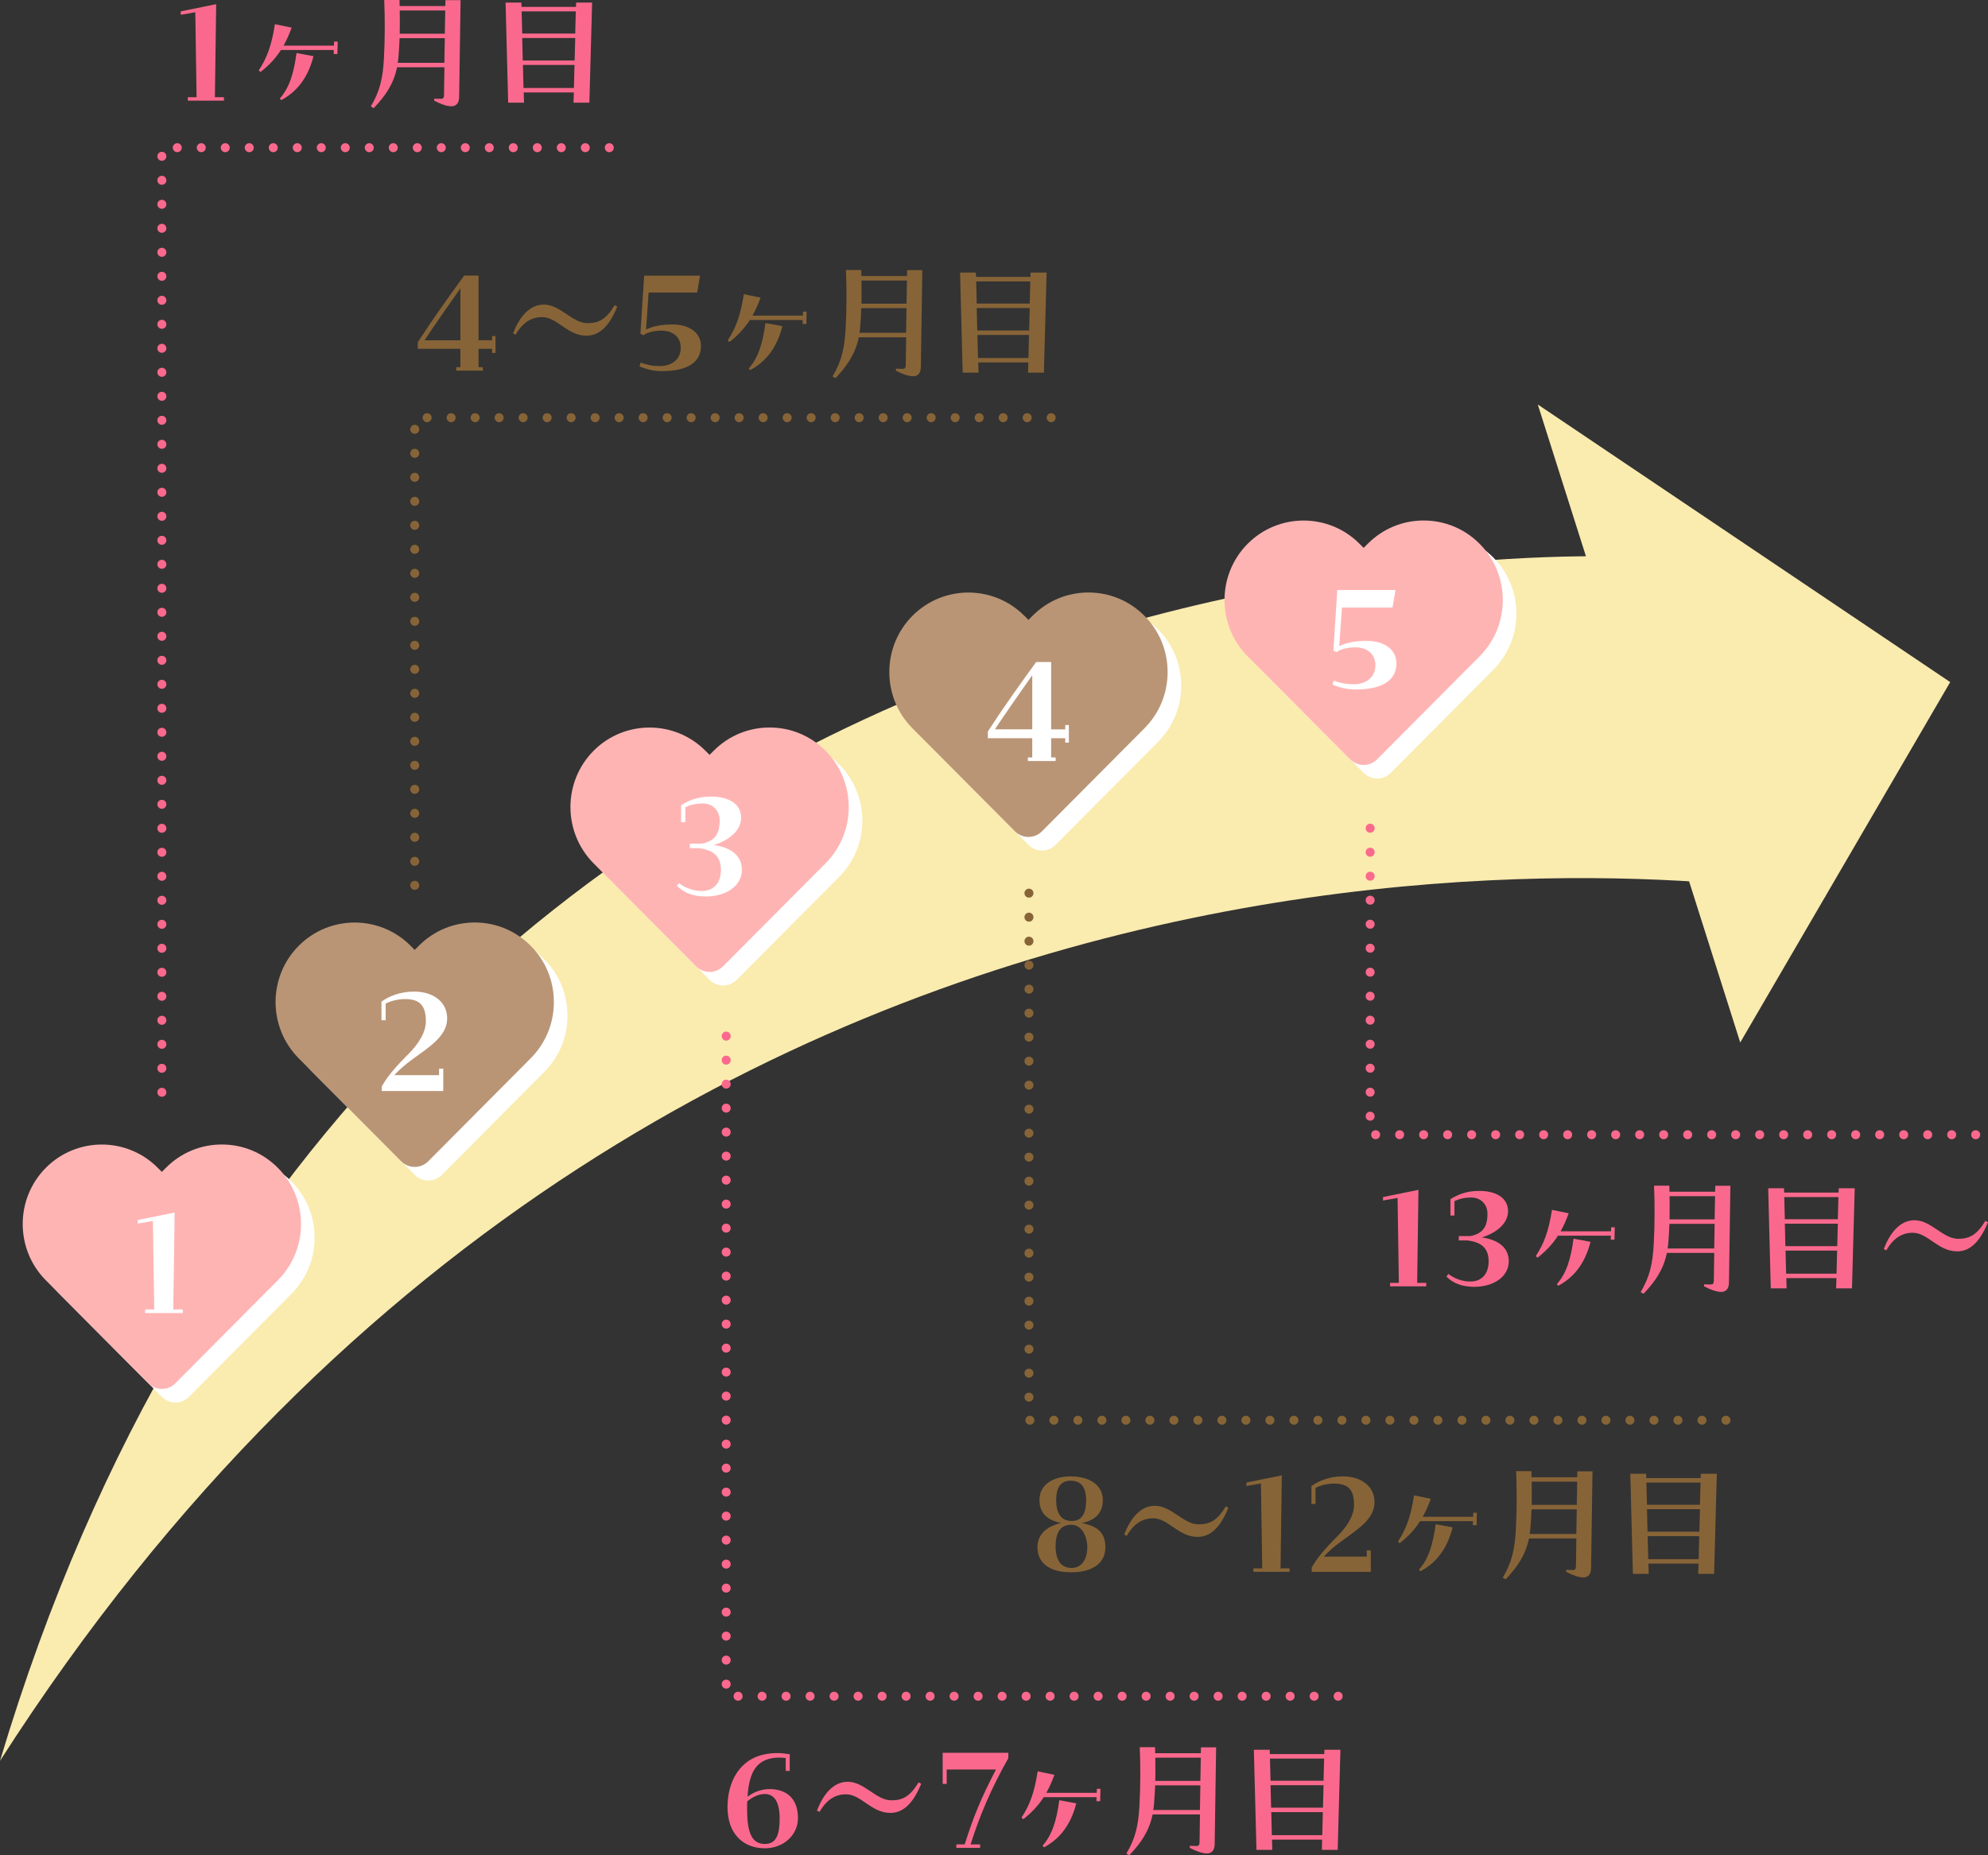 <svg xmlns="http://www.w3.org/2000/svg" id="_&#x30EC;&#x30A4;&#x30E4;&#x30FC;_2" viewBox="0 0 662.6 618.45"><rect x="0" y="0" width="662.6" height="618.45" fill="#333333" stroke="none"/><g id="main"><polygon points="512.54 134.83 580.02 347.5 650 227.37 512.54 134.83" style="fill:#faebaf;"></polygon><path d="M548.51,185.8S128.63,157.17,0,586.95C231.47,225.58,608.55,298.79,608.55,298.79l-60.04-112.99Z" style="fill:#faebaf;"></path><path d="M62.59,32.4h2.93l-.43-28.32-4.85.86v-1.15l11.81-2.4-.43,31.01h3.02v1.15h-12.05v-1.15Z" style="fill:#fa698d;"></path><path d="M86.25,23.47c2.69-4.13,4.27-8.21,5.38-15.41l5.57,1.15c-.82,2.26-1.68,4.22-2.69,6h16.8l.05-1.34h1.2l-.1,4.13h-1.25l.05-1.34h-17.62c-1.92,2.98-4.22,5.33-6.82,7.34l-.58-.53ZM93.26,32.84c3.17-3.6,4.66-8.3,5.57-15.17l5.66,1.06c-1.97,7.68-5.9,12.05-10.75,14.64l-.48-.53Z" style="fill:#fa698d;"></path><path d="M123.59,35.48c3.07-5.14,3.98-9.36,4.37-15.89.38-6.77.34-14.26.1-19.59h5.09c.05,1.06.05,1.78.05,2.02h15.22l.05-1.97h5.04l-.48,32.36c-.05,2.35-1.34,3.02-2.59,3.02-1.44,0-3.55-.72-5.71-1.87v-.67c.77.05,1.63.05,2.4.05.58,0,.86-.43.86-1.15l.14-9.36h-15.79c-1.15,5.57-3.84,9.46-7.78,13.63l-.96-.58ZM132.56,20.93h15.55l.14-8.21h-15.07c-.1,2.11-.19,4.22-.38,6.38-.05.62-.14,1.25-.24,1.82ZM148.26,11.23l.14-7.73h-15.17c.05,2.45.05,5.04,0,7.73h15.03Z" style="fill:#fa698d;"></path><path d="M168.49.86h5.28l.05,1.44h18.15l.05-1.44h5.33l-.91,33.36h-5.28l.1-3.41h-16.71l.1,3.41h-5.28l-.86-33.36ZM191.72,11.19l.19-7.39h-18.05l.19,7.39h17.67ZM191.53,20.16l.19-7.49h-17.67l.19,7.49h17.28ZM191.29,29.33l.19-7.68h-17.19l.19,7.68h16.8Z" style="fill:#fa698d;"></path><path d="M52.45,364.1c0-.83.67-1.5,1.5-1.5h0c.83,0,1.5.67,1.5,1.5h0c0,.83-.67,1.5-1.5,1.5h0c-.83,0-1.5-.67-1.5-1.5ZM52.45,356.1c0-.83.67-1.5,1.5-1.5h0c.83,0,1.5.67,1.5,1.5h0c0,.83-.67,1.5-1.5,1.5h0c-.83,0-1.5-.67-1.5-1.5ZM52.45,348.1c0-.83.67-1.5,1.5-1.5h0c.83,0,1.5.67,1.5,1.5h0c0,.83-.67,1.5-1.5,1.5h0c-.83,0-1.5-.67-1.5-1.5ZM52.45,340.1c0-.83.67-1.5,1.5-1.5h0c.83,0,1.5.67,1.5,1.5h0c0,.83-.67,1.5-1.5,1.5h0c-.83,0-1.5-.67-1.5-1.5ZM52.45,332.1c0-.83.67-1.5,1.5-1.5h0c.83,0,1.5.67,1.5,1.5h0c0,.83-.67,1.5-1.5,1.5h0c-.83,0-1.5-.67-1.5-1.5ZM52.45,324.1c0-.83.67-1.5,1.5-1.5h0c.83,0,1.5.67,1.5,1.5h0c0,.83-.67,1.5-1.5,1.5h0c-.83,0-1.5-.67-1.5-1.5ZM52.45,316.1c0-.83.67-1.5,1.5-1.5h0c.83,0,1.5.67,1.5,1.5h0c0,.83-.67,1.5-1.5,1.5h0c-.83,0-1.5-.67-1.5-1.5ZM52.45,308.1c0-.83.67-1.5,1.5-1.5h0c.83,0,1.5.67,1.5,1.5h0c0,.83-.67,1.5-1.5,1.5h0c-.83,0-1.5-.67-1.5-1.5ZM52.45,300.1c0-.83.67-1.5,1.5-1.5h0c.83,0,1.5.67,1.5,1.5h0c0,.83-.67,1.5-1.5,1.5h0c-.83,0-1.5-.67-1.5-1.5ZM52.45,292.1c0-.83.67-1.5,1.5-1.5h0c.83,0,1.5.67,1.5,1.5h0c0,.83-.67,1.5-1.5,1.5h0c-.83,0-1.5-.67-1.5-1.5ZM52.45,284.1c0-.83.67-1.5,1.5-1.5h0c.83,0,1.5.67,1.5,1.5h0c0,.83-.67,1.5-1.5,1.5h0c-.83,0-1.5-.67-1.5-1.5ZM52.45,276.1c0-.83.67-1.5,1.5-1.5h0c.83,0,1.5.67,1.5,1.5h0c0,.83-.67,1.5-1.5,1.5h0c-.83,0-1.5-.67-1.5-1.5ZM52.45,268.1c0-.83.67-1.5,1.5-1.5h0c.83,0,1.5.67,1.5,1.5h0c0,.83-.67,1.5-1.5,1.5h0c-.83,0-1.5-.67-1.5-1.5ZM52.45,260.1c0-.83.67-1.5,1.5-1.5h0c.83,0,1.5.67,1.5,1.5h0c0,.83-.67,1.5-1.5,1.5h0c-.83,0-1.5-.67-1.5-1.5ZM52.45,252.1c0-.83.67-1.5,1.5-1.5h0c.83,0,1.5.67,1.5,1.5h0c0,.83-.67,1.5-1.5,1.5h0c-.83,0-1.5-.67-1.5-1.5ZM52.45,244.1c0-.83.67-1.5,1.5-1.5h0c.83,0,1.5.67,1.5,1.5h0c0,.83-.67,1.5-1.5,1.5h0c-.83,0-1.5-.67-1.5-1.5ZM52.45,236.1c0-.83.67-1.5,1.5-1.5h0c.83,0,1.5.67,1.5,1.5h0c0,.83-.67,1.5-1.5,1.5h0c-.83,0-1.5-.67-1.5-1.5ZM52.45,228.1c0-.83.67-1.5,1.5-1.5h0c.83,0,1.5.67,1.5,1.5h0c0,.83-.67,1.5-1.5,1.5h0c-.83,0-1.5-.67-1.5-1.5ZM52.45,220.1c0-.83.67-1.5,1.5-1.5h0c.83,0,1.5.67,1.5,1.5h0c0,.83-.67,1.5-1.5,1.5h0c-.83,0-1.5-.67-1.5-1.5ZM52.45,212.1c0-.83.67-1.5,1.5-1.5h0c.83,0,1.5.67,1.5,1.5h0c0,.83-.67,1.5-1.5,1.5h0c-.83,0-1.5-.67-1.5-1.5ZM52.45,204.1c0-.83.67-1.5,1.5-1.5h0c.83,0,1.5.67,1.5,1.5h0c0,.83-.67,1.5-1.5,1.5h0c-.83,0-1.5-.67-1.5-1.5ZM52.45,196.1c0-.83.67-1.5,1.5-1.5h0c.83,0,1.5.67,1.5,1.5h0c0,.83-.67,1.5-1.5,1.5h0c-.83,0-1.5-.67-1.5-1.5ZM52.45,188.1c0-.83.67-1.5,1.5-1.5h0c.83,0,1.5.67,1.5,1.5h0c0,.83-.67,1.5-1.5,1.5h0c-.83,0-1.5-.67-1.5-1.5ZM52.45,180.1c0-.83.67-1.5,1.5-1.5h0c.83,0,1.5.67,1.5,1.5h0c0,.83-.67,1.5-1.5,1.5h0c-.83,0-1.5-.67-1.5-1.5ZM52.45,172.1c0-.83.67-1.5,1.5-1.5h0c.83,0,1.5.67,1.5,1.5h0c0,.83-.67,1.5-1.5,1.5h0c-.83,0-1.5-.67-1.5-1.5ZM52.45,164.1c0-.83.67-1.5,1.5-1.5h0c.83,0,1.5.67,1.5,1.5h0c0,.83-.67,1.5-1.5,1.5h0c-.83,0-1.5-.67-1.5-1.5ZM52.45,156.1c0-.83.67-1.5,1.5-1.5h0c.83,0,1.5.67,1.5,1.5h0c0,.83-.67,1.5-1.5,1.5h0c-.83,0-1.5-.67-1.5-1.5ZM52.45,148.1c0-.83.67-1.5,1.5-1.5h0c.83,0,1.5.67,1.5,1.5h0c0,.83-.67,1.5-1.5,1.5h0c-.83,0-1.5-.67-1.5-1.5ZM52.45,140.1c0-.83.67-1.5,1.5-1.5h0c.83,0,1.5.67,1.5,1.5h0c0,.83-.67,1.5-1.5,1.5h0c-.83,0-1.5-.67-1.5-1.5ZM52.45,132.1c0-.83.67-1.5,1.5-1.5h0c.83,0,1.5.67,1.5,1.5h0c0,.83-.67,1.5-1.5,1.5h0c-.83,0-1.5-.67-1.5-1.5ZM52.45,124.1c0-.83.67-1.5,1.5-1.5h0c.83,0,1.5.67,1.5,1.5h0c0,.83-.67,1.5-1.5,1.5h0c-.83,0-1.5-.67-1.5-1.5ZM52.45,116.1c0-.83.67-1.5,1.5-1.5h0c.83,0,1.5.67,1.5,1.5h0c0,.83-.67,1.5-1.5,1.5h0c-.83,0-1.5-.67-1.5-1.5ZM52.45,108.1c0-.83.67-1.5,1.5-1.5h0c.83,0,1.5.67,1.5,1.5h0c0,.83-.67,1.5-1.5,1.5h0c-.83,0-1.5-.67-1.5-1.5ZM52.45,100.1c0-.83.67-1.5,1.5-1.5h0c.83,0,1.5.67,1.5,1.5h0c0,.83-.67,1.5-1.5,1.5h0c-.83,0-1.5-.67-1.5-1.5ZM52.45,92.1c0-.83.67-1.5,1.5-1.5h0c.83,0,1.5.67,1.5,1.5h0c0,.83-.67,1.5-1.5,1.5h0c-.83,0-1.5-.67-1.5-1.5ZM52.45,84.1c0-.83.67-1.5,1.5-1.5h0c.83,0,1.5.67,1.5,1.5h0c0,.83-.67,1.5-1.5,1.5h0c-.83,0-1.5-.67-1.5-1.5ZM52.45,76.1c0-.83.67-1.5,1.5-1.5h0c.83,0,1.5.67,1.5,1.5h0c0,.83-.67,1.5-1.5,1.5h0c-.83,0-1.5-.67-1.5-1.5ZM52.45,68.1c0-.83.67-1.5,1.5-1.5h0c.83,0,1.5.67,1.5,1.5h0c0,.83-.67,1.5-1.5,1.5h0c-.83,0-1.5-.67-1.5-1.5ZM52.45,60.1c0-.83.67-1.5,1.5-1.5h0c.83,0,1.5.67,1.5,1.5h0c0,.83-.67,1.5-1.5,1.5h0c-.83,0-1.5-.67-1.5-1.5ZM52.45,52.1c0-.83.67-1.5,1.5-1.5h0c.83,0,1.5.67,1.5,1.5h0c0,.83-.67,1.5-1.5,1.5h0c-.83,0-1.5-.67-1.5-1.5ZM201.58,49.23c0-.83.67-1.5,1.5-1.5h0c.83,0,1.5.67,1.5,1.5h0c0,.83-.67,1.5-1.5,1.5h0c-.83,0-1.5-.67-1.5-1.5ZM193.58,49.23c0-.83.67-1.5,1.5-1.5h0c.83,0,1.5.67,1.5,1.5h0c0,.83-.67,1.5-1.5,1.5h0c-.83,0-1.5-.67-1.5-1.5ZM185.58,49.23c0-.83.67-1.5,1.5-1.5h0c.83,0,1.5.67,1.5,1.5h0c0,.83-.67,1.5-1.5,1.5h0c-.83,0-1.5-.67-1.5-1.5ZM177.58,49.23c0-.83.67-1.5,1.5-1.5h0c.83,0,1.5.67,1.5,1.5h0c0,.83-.67,1.5-1.5,1.5h0c-.83,0-1.5-.67-1.5-1.5ZM169.58,49.23c0-.83.67-1.5,1.5-1.5h0c.83,0,1.5.67,1.5,1.5h0c0,.83-.67,1.5-1.5,1.5h0c-.83,0-1.5-.67-1.5-1.5ZM161.58,49.23c0-.83.67-1.5,1.5-1.5h0c.83,0,1.5.67,1.5,1.5h0c0,.83-.67,1.5-1.5,1.5h0c-.83,0-1.5-.67-1.5-1.5ZM153.58,49.23c0-.83.67-1.5,1.5-1.5h0c.83,0,1.5.67,1.5,1.5h0c0,.83-.67,1.5-1.5,1.5h0c-.83,0-1.5-.67-1.5-1.5ZM145.58,49.23c0-.83.67-1.5,1.5-1.5h0c.83,0,1.5.67,1.5,1.5h0c0,.83-.67,1.5-1.5,1.5h0c-.83,0-1.5-.67-1.5-1.5ZM137.58,49.23c0-.83.67-1.5,1.5-1.5h0c.83,0,1.5.67,1.5,1.5h0c0,.83-.67,1.5-1.5,1.5h0c-.83,0-1.5-.67-1.5-1.5ZM129.58,49.23c0-.83.67-1.5,1.5-1.5h0c.83,0,1.5.67,1.5,1.5h0c0,.83-.67,1.5-1.5,1.5h0c-.83,0-1.5-.67-1.5-1.5ZM121.58,49.23c0-.83.67-1.5,1.5-1.5h0c.83,0,1.5.67,1.5,1.5h0c0,.83-.67,1.5-1.5,1.5h0c-.83,0-1.5-.67-1.5-1.5ZM113.58,49.23c0-.83.67-1.5,1.5-1.5h0c.83,0,1.5.67,1.5,1.5h0c0,.83-.67,1.5-1.5,1.5h0c-.83,0-1.5-.67-1.5-1.5ZM105.58,49.23c0-.83.67-1.5,1.5-1.5h0c.83,0,1.5.67,1.5,1.5h0c0,.83-.67,1.5-1.5,1.5h0c-.83,0-1.5-.67-1.5-1.5ZM97.58,49.23c0-.83.67-1.5,1.5-1.5h0c.83,0,1.5.67,1.5,1.5h0c0,.83-.67,1.5-1.5,1.5h0c-.83,0-1.5-.67-1.5-1.5ZM89.58,49.23c0-.83.67-1.5,1.5-1.5h0c.83,0,1.5.67,1.5,1.5h0c0,.83-.67,1.5-1.5,1.5h0c-.83,0-1.5-.67-1.5-1.5ZM81.58,49.23c0-.83.67-1.5,1.5-1.5h0c.83,0,1.5.67,1.5,1.5h0c0,.83-.67,1.5-1.5,1.5h0c-.83,0-1.5-.67-1.5-1.5ZM73.58,49.23c0-.83.67-1.5,1.5-1.5h0c.83,0,1.5.67,1.5,1.5h0c0,.83-.67,1.5-1.5,1.5h0c-.83,0-1.5-.67-1.5-1.5ZM65.58,49.23c0-.83.67-1.5,1.5-1.5h0c.83,0,1.5.67,1.5,1.5h0c0,.83-.67,1.5-1.5,1.5h0c-.83,0-1.5-.67-1.5-1.5ZM57.58,49.23c0-.83.67-1.5,1.5-1.5h0c.83,0,1.5.67,1.5,1.5h0c0,.83-.67,1.5-1.5,1.5h0c-.83,0-1.5-.67-1.5-1.5Z" style="fill:#fa698d;"></path><path d="M139.24,114.1c4.51-7.01,10.03-14.79,15.46-22.23h4.8v21.55h4.51v-1.39h1.15v5.62h-1.15v-1.39h-4.51v6.14h1.44v1.15h-8.88v-1.15h1.39v-6.14h-14.21v-2.16ZM153.45,113.43v-17.33c-4.22,6.05-8.4,11.95-11.95,17.33h11.95Z" style="fill:#876437;"></path><path d="M180.74,105.7c-3.6,0-6.48,1.73-8.88,5.86l-.86-.43c2.02-5.23,5.33-9.6,10.27-9.6,5.52,0,9.46,6.19,14.54,6.19,3.94,0,6.29-1.44,9.07-6l.86.48c-2.69,6.58-6,9.7-10.27,9.7-6.34,0-9.79-6.19-14.74-6.19Z" style="fill:#876437;"></path><path d="M213.16,122.12l.38-1.25c2.11.77,3.94,1.15,6.53,1.15,3.41,0,6.82-1.92,6.82-6.05s-3.26-5.76-6.38-5.76c-2.74,0-5.14.72-6,1.54l-1.06-.48,1.25-19.39h18.63l-.96,5.62h-16.18l-.86,12.34c2.3-1.1,5.04-1.68,8.83-1.68,5.42,0,9.46,2.64,9.46,7.15,0,5.18-4.03,8.4-13.01,8.4-2.88,0-5.38-.67-7.44-1.58Z" style="fill:#876437;"></path><path d="M242.54,113.47c2.69-4.13,4.27-8.21,5.38-15.41l5.57,1.15c-.82,2.26-1.68,4.22-2.69,6h16.8l.05-1.34h1.2l-.1,4.13h-1.25l.05-1.34h-17.62c-1.92,2.98-4.22,5.33-6.82,7.34l-.58-.53ZM249.55,122.84c3.17-3.6,4.66-8.3,5.57-15.17l5.66,1.06c-1.97,7.68-5.9,12.05-10.75,14.64l-.48-.53Z" style="fill:#876437;"></path><path d="M277.48,125.48c3.07-5.14,3.98-9.36,4.37-15.89.38-6.77.34-14.26.1-19.59h5.09c.05,1.06.05,1.78.05,2.02h15.22l.05-1.97h5.04l-.48,32.36c-.05,2.35-1.34,3.02-2.59,3.02-1.44,0-3.55-.72-5.71-1.87v-.67c.77.05,1.63.05,2.4.05.58,0,.86-.43.86-1.15l.14-9.36h-15.79c-1.15,5.57-3.84,9.46-7.78,13.63l-.96-.58ZM286.45,110.93h15.55l.14-8.21h-15.07c-.1,2.11-.19,4.22-.38,6.38-.05.62-.14,1.25-.24,1.82ZM302.15,101.23l.14-7.73h-15.17c.05,2.45.05,5.04,0,7.73h15.03Z" style="fill:#876437;"></path><path d="M319.98,90.86h5.28l.05,1.44h18.15l.05-1.44h5.33l-.91,33.36h-5.28l.1-3.41h-16.71l.1,3.41h-5.28l-.86-33.36ZM343.21,101.19l.19-7.39h-18.05l.19,7.39h17.67ZM343.02,110.16l.19-7.49h-17.67l.19,7.49h17.28ZM342.78,119.33l.19-7.68h-17.19l.19,7.68h16.8Z" style="fill:#876437;"></path><path d="M136.73,295.1c0-.83.67-1.5,1.5-1.5h0c.83,0,1.5.67,1.5,1.5h0c0,.83-.67,1.5-1.5,1.5h0c-.83,0-1.5-.67-1.5-1.5ZM136.73,287.1c0-.83.67-1.5,1.5-1.5h0c.83,0,1.5.67,1.5,1.5h0c0,.83-.67,1.5-1.5,1.5h0c-.83,0-1.5-.67-1.5-1.5ZM136.73,279.1c0-.83.67-1.5,1.5-1.5h0c.83,0,1.5.67,1.5,1.5h0c0,.83-.67,1.5-1.5,1.5h0c-.83,0-1.5-.67-1.5-1.5ZM136.73,271.1c0-.83.67-1.5,1.5-1.5h0c.83,0,1.5.67,1.5,1.5h0c0,.83-.67,1.5-1.5,1.5h0c-.83,0-1.5-.67-1.5-1.5ZM136.73,263.1c0-.83.67-1.5,1.5-1.5h0c.83,0,1.5.67,1.5,1.5h0c0,.83-.67,1.5-1.5,1.5h0c-.83,0-1.5-.67-1.5-1.5ZM136.73,255.1c0-.83.67-1.5,1.5-1.5h0c.83,0,1.5.67,1.5,1.5h0c0,.83-.67,1.5-1.5,1.5h0c-.83,0-1.5-.67-1.5-1.5ZM136.73,247.1c0-.83.67-1.5,1.5-1.5h0c.83,0,1.5.67,1.5,1.5h0c0,.83-.67,1.5-1.5,1.5h0c-.83,0-1.5-.67-1.5-1.5ZM136.73,239.1c0-.83.67-1.5,1.5-1.5h0c.83,0,1.5.67,1.5,1.5h0c0,.83-.67,1.5-1.5,1.5h0c-.83,0-1.5-.67-1.5-1.5ZM136.73,231.1c0-.83.67-1.5,1.5-1.5h0c.83,0,1.5.67,1.5,1.5h0c0,.83-.67,1.5-1.5,1.5h0c-.83,0-1.5-.67-1.5-1.5ZM136.73,223.1c0-.83.67-1.5,1.5-1.5h0c.83,0,1.5.67,1.5,1.5h0c0,.83-.67,1.5-1.5,1.5h0c-.83,0-1.5-.67-1.5-1.5ZM136.73,215.1c0-.83.67-1.5,1.5-1.5h0c.83,0,1.5.67,1.5,1.5h0c0,.83-.67,1.5-1.5,1.5h0c-.83,0-1.5-.67-1.5-1.5ZM136.73,207.1c0-.83.67-1.5,1.5-1.5h0c.83,0,1.5.67,1.5,1.5h0c0,.83-.67,1.5-1.5,1.5h0c-.83,0-1.5-.67-1.5-1.5ZM136.73,199.1c0-.83.67-1.5,1.5-1.5h0c.83,0,1.5.67,1.5,1.5h0c0,.83-.67,1.5-1.5,1.5h0c-.83,0-1.5-.67-1.5-1.5ZM136.73,191.1c0-.83.67-1.5,1.5-1.5h0c.83,0,1.5.67,1.5,1.5h0c0,.83-.67,1.5-1.5,1.5h0c-.83,0-1.5-.67-1.5-1.5ZM136.73,183.1c0-.83.67-1.5,1.5-1.5h0c.83,0,1.5.67,1.5,1.5h0c0,.83-.67,1.5-1.5,1.5h0c-.83,0-1.5-.67-1.5-1.5ZM136.73,175.1c0-.83.67-1.5,1.5-1.5h0c.83,0,1.5.67,1.5,1.5h0c0,.83-.67,1.5-1.5,1.5h0c-.83,0-1.5-.67-1.5-1.5ZM136.73,167.1c0-.83.67-1.5,1.5-1.5h0c.83,0,1.5.67,1.5,1.5h0c0,.83-.67,1.5-1.5,1.5h0c-.83,0-1.5-.67-1.5-1.5ZM136.73,159.1c0-.83.67-1.5,1.5-1.5h0c.83,0,1.5.67,1.5,1.5h0c0,.83-.67,1.5-1.5,1.5h0c-.83,0-1.5-.67-1.5-1.5ZM136.73,151.1c0-.83.67-1.5,1.5-1.5h0c.83,0,1.5.67,1.5,1.5h0c0,.83-.67,1.5-1.5,1.5h0c-.83,0-1.5-.67-1.5-1.5ZM136.73,143.1c0-.83.67-1.5,1.5-1.5h0c.83,0,1.5.67,1.5,1.5h0c0,.83-.67,1.5-1.5,1.5h0c-.83,0-1.5-.67-1.5-1.5ZM348.86,139.23c0-.82.67-1.5,1.5-1.5h0c.83,0,1.5.68,1.5,1.5h0c0,.83-.67,1.5-1.5,1.5h0c-.83,0-1.5-.67-1.5-1.5ZM340.86,139.23c0-.82.67-1.5,1.5-1.5h0c.83,0,1.5.68,1.5,1.5h0c0,.83-.67,1.5-1.5,1.5h0c-.83,0-1.5-.67-1.5-1.5ZM332.86,139.23c0-.82.67-1.5,1.5-1.5h0c.83,0,1.5.68,1.5,1.5h0c0,.83-.67,1.5-1.5,1.5h0c-.83,0-1.5-.67-1.5-1.5ZM324.86,139.23c0-.82.67-1.5,1.5-1.5h0c.83,0,1.5.68,1.5,1.5h0c0,.83-.67,1.5-1.5,1.5h0c-.83,0-1.5-.67-1.5-1.5ZM316.86,139.23c0-.82.67-1.5,1.5-1.5h0c.83,0,1.5.68,1.5,1.5h0c0,.83-.67,1.5-1.5,1.5h0c-.83,0-1.5-.67-1.5-1.5ZM308.86,139.23c0-.82.67-1.5,1.5-1.5h0c.83,0,1.5.68,1.5,1.5h0c0,.83-.67,1.5-1.5,1.5h0c-.83,0-1.5-.67-1.5-1.5ZM300.86,139.23c0-.82.67-1.5,1.5-1.5h0c.83,0,1.5.68,1.5,1.5h0c0,.83-.67,1.5-1.5,1.5h0c-.83,0-1.5-.67-1.5-1.5ZM292.86,139.23c0-.82.67-1.5,1.5-1.5h0c.83,0,1.5.68,1.5,1.5h0c0,.83-.67,1.5-1.5,1.5h0c-.83,0-1.5-.67-1.5-1.5ZM284.86,139.23c0-.82.67-1.5,1.5-1.5h0c.83,0,1.5.68,1.5,1.5h0c0,.83-.67,1.5-1.5,1.5h0c-.83,0-1.5-.67-1.5-1.5ZM276.86,139.23c0-.82.67-1.5,1.5-1.5h0c.83,0,1.5.68,1.5,1.5h0c0,.83-.67,1.5-1.5,1.5h0c-.83,0-1.5-.67-1.5-1.5ZM268.86,139.23c0-.82.67-1.5,1.5-1.5h0c.83,0,1.5.68,1.5,1.5h0c0,.83-.67,1.5-1.5,1.5h0c-.83,0-1.5-.67-1.5-1.5ZM260.86,139.23c0-.82.67-1.5,1.5-1.5h0c.83,0,1.5.68,1.5,1.5h0c0,.83-.67,1.5-1.5,1.5h0c-.83,0-1.5-.67-1.5-1.5ZM252.86,139.23c0-.82.67-1.5,1.5-1.5h0c.83,0,1.5.68,1.5,1.5h0c0,.83-.67,1.5-1.5,1.5h0c-.83,0-1.5-.67-1.5-1.5ZM244.86,139.23c0-.82.67-1.5,1.5-1.5h0c.83,0,1.5.68,1.5,1.5h0c0,.83-.67,1.5-1.5,1.5h0c-.83,0-1.5-.67-1.5-1.5ZM236.86,139.23c0-.82.67-1.5,1.5-1.5h0c.83,0,1.5.68,1.5,1.5h0c0,.83-.67,1.5-1.5,1.5h0c-.83,0-1.5-.67-1.5-1.5ZM228.86,139.23c0-.82.67-1.5,1.5-1.5h0c.83,0,1.5.68,1.5,1.5h0c0,.83-.67,1.5-1.5,1.5h0c-.83,0-1.5-.67-1.5-1.5ZM220.86,139.23c0-.82.67-1.5,1.5-1.5h0c.83,0,1.5.68,1.5,1.5h0c0,.83-.67,1.5-1.5,1.5h0c-.83,0-1.5-.67-1.5-1.5ZM212.86,139.23c0-.82.67-1.5,1.5-1.5h0c.83,0,1.5.68,1.5,1.5h0c0,.83-.67,1.5-1.5,1.5h0c-.83,0-1.5-.67-1.5-1.5ZM204.86,139.23c0-.82.67-1.5,1.5-1.5h0c.83,0,1.5.68,1.5,1.5h0c0,.83-.67,1.5-1.5,1.5h0c-.83,0-1.5-.67-1.5-1.5ZM196.86,139.23c0-.82.67-1.5,1.5-1.5h0c.83,0,1.5.68,1.5,1.5h0c0,.83-.67,1.5-1.5,1.5h0c-.83,0-1.5-.67-1.5-1.5ZM188.86,139.23c0-.82.67-1.5,1.5-1.5h0c.83,0,1.5.68,1.5,1.5h0c0,.83-.67,1.5-1.5,1.5h0c-.83,0-1.5-.67-1.5-1.5ZM180.86,139.23c0-.82.67-1.5,1.5-1.5h0c.83,0,1.5.68,1.5,1.5h0c0,.83-.67,1.5-1.5,1.5h0c-.83,0-1.5-.67-1.5-1.5ZM172.86,139.23c0-.82.67-1.5,1.5-1.5h0c.83,0,1.5.68,1.5,1.5h0c0,.83-.67,1.5-1.5,1.5h0c-.83,0-1.5-.67-1.5-1.5ZM164.86,139.23c0-.82.67-1.5,1.5-1.5h0c.83,0,1.5.68,1.5,1.5h0c0,.83-.67,1.5-1.5,1.5h0c-.83,0-1.5-.67-1.5-1.5ZM156.86,139.23c0-.82.67-1.5,1.5-1.5h0c.83,0,1.5.68,1.5,1.5h0c0,.83-.67,1.5-1.5,1.5h0c-.83,0-1.5-.67-1.5-1.5ZM148.86,139.23c0-.82.67-1.5,1.5-1.5h0c.83,0,1.5.68,1.5,1.5h0c0,.83-.67,1.5-1.5,1.5h0c-.83,0-1.5-.67-1.5-1.5ZM140.86,139.23c0-.82.67-1.5,1.5-1.5h0c.83,0,1.5.68,1.5,1.5h0c0,.83-.67,1.5-1.5,1.5h0c-.83,0-1.5-.67-1.5-1.5Z" style="fill:#876437;"></path><path d="M242.48,602.42c0-8.16,3.74-16.08,12.77-17.71,1.34-.24,2.5-.34,3.7-.34,1.39,0,2.79.14,4.27.38v5.57h-1.34v-4.32c-2.11-.24-4.03-.19-6,.43-4.51,1.44-6.29,5.57-6.72,12.48,1.97-1.49,4.51-2.54,7.3-2.54,5.23,0,9.5,2.69,9.5,9.7,0,5.57-4.8,10.03-10.99,10.03-7.49,0-12.48-5.04-12.48-13.68ZM254.96,614.66c3.98,0,4.9-3.5,4.9-8.5,0-6.19-2.26-8.16-4.99-8.16-1.82,0-3.94.91-5.81,2.45-.05.82-.05,1.68-.05,2.59,0,7.82,1.54,11.62,5.95,11.62Z" style="fill:#fa698d;"></path><path d="M282.04,598.1c-3.6,0-6.48,1.73-8.88,5.86l-.87-.43c2.02-5.23,5.33-9.6,10.27-9.6,5.52,0,9.46,6.19,14.54,6.19,3.94,0,6.29-1.44,9.07-6l.86.48c-2.69,6.58-6,9.7-10.27,9.7-6.34,0-9.79-6.19-14.74-6.19Z" style="fill:#fa698d;"></path><path d="M318.75,614.8h2.78c2.98-9.36,5.33-15.12,10.42-24.96h-16.42v4.8h-1.34v-10.37h21.89v1.78c-5.76,10.18-9.6,19.3-12.58,28.75h3.17v1.15h-7.92v-1.15Z" style="fill:#fa698d;"></path><path d="M340.48,605.87c2.69-4.13,4.27-8.21,5.38-15.41l5.57,1.15c-.82,2.26-1.68,4.22-2.69,6h16.8l.05-1.34h1.2l-.1,4.13h-1.25l.05-1.34h-17.62c-1.92,2.98-4.22,5.33-6.82,7.34l-.58-.53ZM347.49,615.24c3.17-3.6,4.66-8.3,5.57-15.17l5.66,1.06c-1.97,7.68-5.9,12.05-10.75,14.64l-.48-.53Z" style="fill:#fa698d;"></path><path d="M375.41,617.88c3.07-5.14,3.98-9.36,4.37-15.89.38-6.77.34-14.26.1-19.59h5.09c.05,1.06.05,1.78.05,2.02h15.22l.05-1.97h5.04l-.48,32.35c-.05,2.35-1.34,3.02-2.59,3.02-1.44,0-3.55-.72-5.71-1.87v-.67c.77.05,1.63.05,2.4.05.58,0,.86-.43.86-1.15l.14-9.36h-15.79c-1.15,5.57-3.84,9.46-7.78,13.63l-.96-.57ZM384.39,603.33h15.55l.14-8.21h-15.07c-.1,2.11-.19,4.22-.38,6.38-.05.62-.14,1.25-.24,1.82ZM400.09,593.63l.14-7.73h-15.17c.05,2.45.05,5.04,0,7.73h15.03Z" style="fill:#fa698d;"></path><path d="M417.91,583.26h5.28l.05,1.44h18.14l.05-1.44h5.33l-.91,33.36h-5.28l.1-3.41h-16.71l.1,3.41h-5.28l-.87-33.36ZM441.14,593.59l.19-7.39h-18.05l.19,7.39h17.67ZM440.95,602.56l.19-7.49h-17.67l.19,7.49h17.28ZM440.71,611.73l.19-7.68h-17.19l.19,7.68h16.8Z" style="fill:#fa698d;"></path><path d="M444.5,565.41c0-.82.67-1.5,1.5-1.5h0c.83,0,1.5.68,1.5,1.5h0c0,.83-.67,1.5-1.5,1.5h0c-.83,0-1.5-.67-1.5-1.5ZM436.5,565.41c0-.82.67-1.5,1.5-1.5h0c.83,0,1.5.68,1.5,1.5h0c0,.83-.67,1.5-1.5,1.5h0c-.83,0-1.5-.67-1.5-1.5ZM428.5,565.41c0-.82.67-1.5,1.5-1.5h0c.83,0,1.5.68,1.5,1.5h0c0,.83-.67,1.5-1.5,1.5h0c-.83,0-1.5-.67-1.5-1.5ZM420.5,565.41c0-.82.67-1.5,1.5-1.5h0c.83,0,1.5.68,1.5,1.5h0c0,.83-.67,1.5-1.5,1.5h0c-.83,0-1.5-.67-1.5-1.5ZM412.5,565.41c0-.82.67-1.5,1.5-1.5h0c.83,0,1.5.68,1.5,1.5h0c0,.83-.67,1.5-1.5,1.5h0c-.83,0-1.5-.67-1.5-1.5ZM404.5,565.41c0-.82.67-1.5,1.5-1.5h0c.83,0,1.5.68,1.5,1.5h0c0,.83-.67,1.5-1.5,1.5h0c-.83,0-1.5-.67-1.5-1.5ZM396.5,565.41c0-.82.67-1.5,1.5-1.5h0c.83,0,1.5.68,1.5,1.5h0c0,.83-.67,1.5-1.5,1.5h0c-.83,0-1.5-.67-1.5-1.5ZM388.5,565.41c0-.82.67-1.5,1.5-1.5h0c.83,0,1.5.68,1.5,1.5h0c0,.83-.67,1.5-1.5,1.5h0c-.83,0-1.5-.67-1.5-1.5ZM380.5,565.41c0-.82.67-1.5,1.5-1.5h0c.83,0,1.5.68,1.5,1.5h0c0,.83-.67,1.5-1.5,1.5h0c-.83,0-1.5-.67-1.5-1.5ZM372.5,565.41c0-.82.67-1.5,1.5-1.5h0c.83,0,1.5.68,1.5,1.5h0c0,.83-.67,1.5-1.5,1.5h0c-.83,0-1.5-.67-1.5-1.5ZM364.5,565.41c0-.82.67-1.5,1.5-1.5h0c.83,0,1.5.68,1.5,1.5h0c0,.83-.67,1.5-1.5,1.5h0c-.83,0-1.5-.67-1.5-1.5ZM356.5,565.41c0-.82.67-1.5,1.5-1.5h0c.83,0,1.5.68,1.5,1.5h0c0,.83-.67,1.5-1.5,1.5h0c-.83,0-1.5-.67-1.5-1.5ZM348.5,565.41c0-.82.67-1.5,1.5-1.5h0c.83,0,1.5.68,1.5,1.5h0c0,.83-.67,1.5-1.5,1.5h0c-.83,0-1.5-.67-1.5-1.5ZM340.5,565.41c0-.82.67-1.5,1.5-1.5h0c.83,0,1.5.68,1.5,1.5h0c0,.83-.67,1.5-1.5,1.5h0c-.83,0-1.5-.67-1.5-1.5ZM332.5,565.41c0-.82.67-1.5,1.5-1.5h0c.83,0,1.5.68,1.5,1.5h0c0,.83-.67,1.5-1.5,1.5h0c-.83,0-1.5-.67-1.5-1.5ZM324.5,565.41c0-.82.67-1.5,1.5-1.5h0c.83,0,1.5.68,1.5,1.5h0c0,.83-.67,1.5-1.5,1.5h0c-.83,0-1.5-.67-1.5-1.5ZM316.5,565.41c0-.82.67-1.5,1.5-1.5h0c.83,0,1.5.68,1.5,1.5h0c0,.83-.67,1.5-1.5,1.5h0c-.83,0-1.5-.67-1.5-1.5ZM308.5,565.41c0-.82.67-1.5,1.5-1.5h0c.83,0,1.5.68,1.5,1.5h0c0,.83-.67,1.5-1.5,1.5h0c-.83,0-1.5-.67-1.5-1.5ZM300.5,565.41c0-.82.67-1.5,1.5-1.5h0c.83,0,1.5.68,1.5,1.5h0c0,.83-.67,1.5-1.5,1.5h0c-.83,0-1.5-.67-1.5-1.5ZM292.5,565.41c0-.82.67-1.5,1.5-1.5h0c.83,0,1.5.68,1.5,1.5h0c0,.83-.67,1.5-1.5,1.5h0c-.83,0-1.5-.67-1.5-1.5ZM284.5,565.41c0-.82.67-1.5,1.5-1.5h0c.83,0,1.5.68,1.5,1.5h0c0,.83-.67,1.5-1.5,1.5h0c-.83,0-1.5-.67-1.5-1.5ZM276.5,565.41c0-.82.67-1.5,1.5-1.5h0c.83,0,1.5.68,1.5,1.5h0c0,.83-.67,1.5-1.5,1.5h0c-.83,0-1.5-.67-1.5-1.5ZM268.5,565.41c0-.82.67-1.5,1.5-1.5h0c.83,0,1.5.68,1.5,1.5h0c0,.83-.67,1.5-1.5,1.5h0c-.83,0-1.5-.67-1.5-1.5ZM260.5,565.41c0-.82.67-1.5,1.5-1.5h0c.83,0,1.5.68,1.5,1.5h0c0,.83-.67,1.5-1.5,1.5h0c-.83,0-1.5-.67-1.5-1.5ZM252.5,565.41c0-.82.67-1.5,1.5-1.5h0c.83,0,1.5.68,1.5,1.5h0c0,.83-.67,1.5-1.5,1.5h0c-.83,0-1.5-.67-1.5-1.5ZM244.5,565.41c0-.82.67-1.5,1.5-1.5h0c.83,0,1.5.68,1.5,1.5h0c0,.83-.67,1.5-1.5,1.5h0c-.83,0-1.5-.67-1.5-1.5ZM240.54,561.38c0-.83.67-1.5,1.5-1.5h0c.83,0,1.5.67,1.5,1.5h0c0,.83-.67,1.5-1.5,1.5h0c-.83,0-1.5-.67-1.5-1.5ZM240.54,553.38c0-.83.67-1.5,1.5-1.5h0c.83,0,1.5.67,1.5,1.5h0c0,.83-.67,1.5-1.5,1.5h0c-.83,0-1.5-.67-1.5-1.5ZM240.54,545.38c0-.83.67-1.5,1.5-1.5h0c.83,0,1.5.67,1.5,1.5h0c0,.83-.67,1.5-1.5,1.5h0c-.83,0-1.5-.67-1.5-1.5ZM240.54,537.38c0-.83.67-1.5,1.5-1.5h0c.83,0,1.5.67,1.5,1.5h0c0,.83-.67,1.5-1.5,1.5h0c-.83,0-1.5-.67-1.5-1.5ZM240.54,529.38c0-.83.67-1.5,1.5-1.5h0c.83,0,1.5.67,1.5,1.5h0c0,.83-.67,1.5-1.5,1.5h0c-.83,0-1.5-.67-1.5-1.5ZM240.54,521.38c0-.83.67-1.5,1.5-1.5h0c.83,0,1.5.67,1.5,1.5h0c0,.83-.67,1.5-1.5,1.5h0c-.83,0-1.5-.67-1.5-1.5ZM240.54,513.38c0-.83.67-1.5,1.5-1.5h0c.83,0,1.5.67,1.5,1.5h0c0,.83-.67,1.5-1.5,1.5h0c-.83,0-1.5-.67-1.5-1.5ZM240.54,505.38c0-.83.67-1.5,1.5-1.5h0c.83,0,1.5.67,1.5,1.5h0c0,.83-.67,1.5-1.5,1.5h0c-.83,0-1.5-.67-1.5-1.5ZM240.54,497.38c0-.83.67-1.5,1.5-1.5h0c.83,0,1.5.67,1.5,1.5h0c0,.83-.67,1.5-1.5,1.5h0c-.83,0-1.5-.67-1.5-1.5ZM240.54,489.38c0-.83.67-1.5,1.5-1.5h0c.83,0,1.5.67,1.5,1.5h0c0,.83-.67,1.5-1.5,1.5h0c-.83,0-1.5-.67-1.5-1.5ZM240.54,481.38c0-.83.67-1.5,1.5-1.5h0c.83,0,1.5.67,1.5,1.5h0c0,.83-.67,1.5-1.5,1.5h0c-.83,0-1.5-.67-1.5-1.5ZM240.54,473.38c0-.83.67-1.5,1.5-1.5h0c.83,0,1.5.67,1.5,1.5h0c0,.83-.67,1.5-1.5,1.5h0c-.83,0-1.5-.67-1.5-1.5ZM240.54,465.38c0-.83.67-1.5,1.5-1.5h0c.83,0,1.5.67,1.5,1.5h0c0,.83-.67,1.5-1.5,1.5h0c-.83,0-1.5-.67-1.5-1.5ZM240.54,457.38c0-.83.67-1.5,1.5-1.5h0c.83,0,1.5.67,1.5,1.5h0c0,.83-.67,1.5-1.5,1.5h0c-.83,0-1.5-.67-1.5-1.5ZM240.54,449.38c0-.83.67-1.5,1.5-1.5h0c.83,0,1.5.67,1.5,1.5h0c0,.83-.67,1.5-1.5,1.5h0c-.83,0-1.5-.67-1.5-1.5ZM240.54,441.38c0-.83.67-1.5,1.5-1.5h0c.83,0,1.5.67,1.5,1.5h0c0,.83-.67,1.5-1.5,1.5h0c-.83,0-1.5-.67-1.5-1.5ZM240.54,433.38c0-.83.67-1.5,1.5-1.5h0c.83,0,1.5.67,1.5,1.5h0c0,.83-.67,1.5-1.5,1.5h0c-.83,0-1.5-.67-1.5-1.5ZM240.54,425.38c0-.83.67-1.5,1.5-1.5h0c.83,0,1.5.67,1.5,1.5h0c0,.83-.67,1.5-1.5,1.5h0c-.83,0-1.5-.67-1.5-1.5ZM240.54,417.38c0-.83.67-1.5,1.5-1.5h0c.83,0,1.5.67,1.5,1.5h0c0,.83-.67,1.5-1.5,1.5h0c-.83,0-1.5-.67-1.5-1.5ZM240.54,409.38c0-.83.67-1.5,1.5-1.5h0c.83,0,1.5.67,1.5,1.5h0c0,.83-.67,1.5-1.5,1.5h0c-.83,0-1.5-.67-1.5-1.5ZM240.54,401.38c0-.83.67-1.5,1.5-1.5h0c.83,0,1.5.67,1.5,1.5h0c0,.83-.67,1.5-1.5,1.5h0c-.83,0-1.5-.67-1.5-1.5ZM240.54,393.38c0-.83.67-1.5,1.5-1.5h0c.83,0,1.5.67,1.5,1.5h0c0,.83-.67,1.5-1.5,1.5h0c-.83,0-1.5-.67-1.5-1.5ZM240.54,385.38c0-.83.67-1.5,1.5-1.5h0c.83,0,1.5.67,1.5,1.5h0c0,.83-.67,1.5-1.5,1.5h0c-.83,0-1.5-.67-1.5-1.5ZM240.54,377.38c0-.83.67-1.5,1.5-1.5h0c.83,0,1.5.67,1.5,1.5h0c0,.83-.67,1.5-1.5,1.5h0c-.83,0-1.5-.67-1.5-1.5ZM240.54,369.38c0-.83.67-1.5,1.5-1.5h0c.83,0,1.5.67,1.5,1.5h0c0,.83-.67,1.5-1.5,1.5h0c-.83,0-1.5-.67-1.5-1.5ZM240.54,361.38c0-.83.67-1.5,1.5-1.5h0c.83,0,1.5.67,1.5,1.5h0c0,.83-.67,1.5-1.5,1.5h0c-.83,0-1.5-.67-1.5-1.5ZM240.54,353.38c0-.83.67-1.5,1.5-1.5h0c.83,0,1.5.67,1.5,1.5h0c0,.83-.67,1.5-1.5,1.5h0c-.83,0-1.5-.67-1.5-1.5ZM240.54,345.38c0-.83.67-1.5,1.5-1.5h0c.83,0,1.5.67,1.5,1.5h0c0,.83-.67,1.5-1.5,1.5h0c-.83,0-1.5-.67-1.5-1.5Z" style="fill:#fa698d;"></path><path d="M463.31,427.63h2.93l-.43-28.32-4.85.86v-1.15l11.81-2.4-.43,31.01h3.02v1.15h-12.05v-1.15Z" style="fill:#fa698d;"></path><path d="M482.1,425.52l.62-.86c2.16,1.58,4.85,2.64,7.78,2.5,3.36-.14,5.66-2.54,5.66-6.67,0-4.46-2.4-6.43-7.06-7.01h-2.88v-1.44h3.79c4.94-.91,5.76-4.08,5.76-7.44s-2.45-5.42-5.33-5.42c-2.35,0-4.08.43-5.67,1.2v4.8h-1.34v-5.47c2.26-1.34,5.04-2.74,9.55-2.74,6,0,9.65,2.54,9.65,6.77s-4.08,7.3-8.74,8.74c4.9.67,8.98,3.02,8.98,7.92,0,5.33-5.28,8.54-11.47,8.54h-.38c-3.94-.1-6.62-1.15-8.93-3.41Z" style="fill:#fa698d;"></path><path d="M511.89,418.7c2.69-4.13,4.27-8.21,5.38-15.41l5.57,1.15c-.82,2.26-1.68,4.22-2.69,6h16.8l.05-1.34h1.2l-.1,4.13h-1.25l.05-1.34h-17.62c-1.92,2.98-4.22,5.33-6.82,7.34l-.58-.53ZM518.89,428.06c3.17-3.6,4.66-8.3,5.57-15.17l5.66,1.06c-1.97,7.68-5.9,12.05-10.75,14.64l-.48-.53Z" style="fill:#fa698d;"></path><path d="M546.82,430.7c3.07-5.14,3.98-9.36,4.37-15.89.38-6.77.34-14.26.1-19.59h5.09c.05,1.06.05,1.78.05,2.02h15.22l.05-1.97h5.04l-.48,32.35c-.05,2.35-1.34,3.02-2.59,3.02-1.44,0-3.55-.72-5.71-1.87v-.67c.77.05,1.63.05,2.4.05.58,0,.86-.43.86-1.15l.14-9.36h-15.79c-1.15,5.57-3.84,9.46-7.78,13.63l-.96-.58ZM555.8,416.16h15.55l.14-8.21h-15.07c-.1,2.11-.19,4.22-.38,6.38-.05.62-.14,1.25-.24,1.82ZM571.49,406.46l.14-7.73h-15.17c.05,2.45.05,5.04,0,7.73h15.03Z" style="fill:#fa698d;"></path><path d="M589.32,396.09h5.28l.05,1.44h18.15l.05-1.44h5.33l-.91,33.36h-5.28l.1-3.41h-16.71l.1,3.41h-5.28l-.86-33.36ZM612.55,406.41l.19-7.39h-18.05l.19,7.39h17.67ZM612.36,415.39l.19-7.49h-17.67l.19,7.49h17.28ZM612.12,424.56l.19-7.68h-17.19l.19,7.68h16.8Z" style="fill:#fa698d;"></path><path d="M637.59,410.92c-3.6,0-6.48,1.73-8.88,5.86l-.86-.43c2.02-5.23,5.33-9.6,10.27-9.6,5.52,0,9.46,6.19,14.54,6.19,3.94,0,6.29-1.44,9.07-6l.86.48c-2.69,6.58-6,9.7-10.27,9.7-6.34,0-9.79-6.19-14.74-6.19Z" style="fill:#fa698d;"></path><path d="M657,378.24c0-.83.67-1.5,1.5-1.5h0c.83,0,1.5.67,1.5,1.5h0c0,.83-.67,1.5-1.5,1.5h0c-.83,0-1.5-.67-1.5-1.5ZM649,378.24c0-.83.67-1.5,1.5-1.5h0c.83,0,1.5.67,1.5,1.5h0c0,.83-.67,1.5-1.5,1.5h0c-.83,0-1.5-.67-1.5-1.5ZM641,378.24c0-.83.67-1.5,1.5-1.5h0c.83,0,1.5.67,1.5,1.5h0c0,.83-.67,1.5-1.5,1.5h0c-.83,0-1.5-.67-1.5-1.5ZM633,378.24c0-.83.67-1.5,1.5-1.5h0c.83,0,1.5.67,1.5,1.5h0c0,.83-.67,1.5-1.5,1.5h0c-.83,0-1.5-.67-1.5-1.5ZM625,378.24c0-.83.67-1.5,1.5-1.5h0c.83,0,1.5.67,1.5,1.5h0c0,.83-.67,1.5-1.5,1.5h0c-.83,0-1.5-.67-1.5-1.5ZM617,378.24c0-.83.67-1.5,1.5-1.5h0c.83,0,1.5.67,1.5,1.5h0c0,.83-.67,1.5-1.5,1.5h0c-.83,0-1.5-.67-1.5-1.5ZM609,378.24c0-.83.67-1.5,1.5-1.5h0c.83,0,1.5.67,1.5,1.5h0c0,.83-.67,1.5-1.5,1.5h0c-.83,0-1.5-.67-1.5-1.5ZM601,378.24c0-.83.67-1.5,1.5-1.5h0c.83,0,1.5.67,1.5,1.5h0c0,.83-.67,1.5-1.5,1.5h0c-.83,0-1.5-.67-1.5-1.5ZM593,378.24c0-.83.67-1.5,1.5-1.5h0c.83,0,1.5.67,1.5,1.5h0c0,.83-.67,1.5-1.5,1.5h0c-.83,0-1.5-.67-1.5-1.5ZM585,378.24c0-.83.67-1.5,1.5-1.5h0c.83,0,1.5.67,1.5,1.5h0c0,.83-.67,1.5-1.5,1.5h0c-.83,0-1.5-.67-1.5-1.5ZM577,378.24c0-.83.67-1.5,1.5-1.5h0c.83,0,1.5.67,1.5,1.5h0c0,.83-.67,1.5-1.5,1.5h0c-.83,0-1.5-.67-1.5-1.5ZM569,378.24c0-.83.67-1.5,1.5-1.5h0c.83,0,1.5.67,1.5,1.5h0c0,.83-.67,1.5-1.5,1.5h0c-.83,0-1.5-.67-1.5-1.5ZM561,378.24c0-.83.67-1.5,1.5-1.5h0c.83,0,1.5.67,1.5,1.5h0c0,.83-.67,1.5-1.5,1.5h0c-.83,0-1.5-.67-1.5-1.5ZM553,378.24c0-.83.67-1.5,1.5-1.5h0c.83,0,1.5.67,1.5,1.5h0c0,.83-.67,1.5-1.5,1.5h0c-.83,0-1.5-.67-1.5-1.5ZM545,378.24c0-.83.67-1.5,1.5-1.5h0c.83,0,1.5.67,1.5,1.5h0c0,.83-.67,1.5-1.5,1.5h0c-.83,0-1.5-.67-1.5-1.5ZM537,378.24c0-.83.67-1.5,1.5-1.5h0c.83,0,1.5.67,1.5,1.5h0c0,.83-.67,1.5-1.5,1.5h0c-.83,0-1.5-.67-1.5-1.5ZM529,378.24c0-.83.67-1.5,1.5-1.5h0c.83,0,1.5.67,1.5,1.5h0c0,.83-.67,1.5-1.5,1.5h0c-.83,0-1.5-.67-1.5-1.5ZM521,378.24c0-.83.67-1.5,1.5-1.5h0c.83,0,1.5.67,1.5,1.5h0c0,.83-.67,1.5-1.5,1.5h0c-.83,0-1.5-.67-1.5-1.5ZM513,378.24c0-.83.67-1.5,1.5-1.5h0c.83,0,1.5.67,1.5,1.5h0c0,.83-.67,1.5-1.5,1.5h0c-.83,0-1.5-.67-1.5-1.5ZM505,378.24c0-.83.67-1.5,1.5-1.5h0c.83,0,1.5.67,1.5,1.5h0c0,.83-.67,1.5-1.5,1.5h0c-.83,0-1.5-.67-1.5-1.5ZM497,378.24c0-.83.67-1.5,1.5-1.5h0c.83,0,1.5.67,1.5,1.5h0c0,.83-.67,1.5-1.5,1.5h0c-.83,0-1.5-.67-1.5-1.5ZM489,378.24c0-.83.67-1.5,1.5-1.5h0c.83,0,1.5.67,1.5,1.5h0c0,.83-.67,1.5-1.5,1.5h0c-.83,0-1.5-.67-1.5-1.5ZM481,378.24c0-.83.67-1.5,1.5-1.5h0c.83,0,1.5.67,1.5,1.5h0c0,.83-.67,1.5-1.5,1.5h0c-.83,0-1.5-.67-1.5-1.5ZM473,378.24c0-.83.67-1.5,1.5-1.5h0c.83,0,1.5.67,1.5,1.5h0c0,.83-.67,1.5-1.5,1.5h0c-.83,0-1.5-.67-1.5-1.5ZM465,378.24c0-.83.67-1.5,1.5-1.5h0c.83,0,1.5.67,1.5,1.5h0c0,.83-.67,1.5-1.5,1.5h0c-.83,0-1.5-.67-1.5-1.5ZM457,378.24c0-.83.67-1.5,1.5-1.5h0c.83,0,1.5.67,1.5,1.5h0c0,.83-.67,1.5-1.5,1.5h0c-.83,0-1.5-.67-1.5-1.5ZM455.17,372.07c0-.82.67-1.5,1.5-1.5h0c.83,0,1.5.68,1.5,1.5h0c0,.83-.67,1.5-1.5,1.5h0c-.83,0-1.5-.67-1.5-1.5ZM455.17,364.07c0-.83.67-1.5,1.5-1.5h0c.83,0,1.5.67,1.5,1.5h0c0,.83-.67,1.5-1.5,1.5h0c-.83,0-1.5-.67-1.5-1.5ZM455.17,356.07c0-.82.67-1.5,1.5-1.5h0c.83,0,1.5.68,1.5,1.5h0c0,.83-.67,1.5-1.5,1.5h0c-.83,0-1.5-.67-1.5-1.5ZM455.17,348.07c0-.83.67-1.5,1.5-1.5h0c.83,0,1.5.67,1.5,1.5h0c0,.83-.67,1.5-1.5,1.5h0c-.83,0-1.5-.67-1.5-1.5ZM455.17,340.07c0-.82.67-1.5,1.5-1.5h0c.83,0,1.5.68,1.5,1.5h0c0,.83-.67,1.5-1.5,1.5h0c-.83,0-1.5-.67-1.5-1.5ZM455.17,332.07c0-.83.67-1.5,1.5-1.5h0c.83,0,1.5.67,1.5,1.5h0c0,.83-.67,1.5-1.5,1.5h0c-.83,0-1.5-.67-1.5-1.5ZM455.17,324.07c0-.82.67-1.5,1.5-1.5h0c.83,0,1.5.68,1.5,1.5h0c0,.83-.67,1.5-1.5,1.5h0c-.83,0-1.5-.67-1.5-1.5ZM455.17,316.07c0-.82.67-1.5,1.5-1.5h0c.83,0,1.5.68,1.5,1.5h0c0,.83-.67,1.5-1.5,1.5h0c-.83,0-1.5-.67-1.5-1.5ZM455.17,308.07c0-.82.67-1.5,1.5-1.5h0c.83,0,1.5.68,1.5,1.5h0c0,.83-.67,1.5-1.5,1.5h0c-.83,0-1.5-.67-1.5-1.5ZM455.17,300.07c0-.82.67-1.5,1.5-1.5h0c.83,0,1.5.68,1.5,1.5h0c0,.83-.67,1.5-1.5,1.5h0c-.83,0-1.5-.67-1.5-1.5ZM455.17,292.07c0-.82.67-1.5,1.5-1.5h0c.83,0,1.5.68,1.5,1.5h0c0,.83-.67,1.5-1.5,1.5h0c-.83,0-1.5-.67-1.5-1.5ZM455.17,284.07c0-.82.67-1.5,1.5-1.5h0c.83,0,1.5.68,1.5,1.5h0c0,.83-.67,1.5-1.5,1.5h0c-.83,0-1.5-.67-1.5-1.5ZM455.17,276.07c0-.82.67-1.5,1.5-1.5h0c.83,0,1.5.68,1.5,1.5h0c0,.83-.67,1.5-1.5,1.5h0c-.83,0-1.5-.67-1.5-1.5Z" style="fill:#fa698d;"></path><path d="M345.78,515.75c0-4.61,3.41-7.01,7.92-8.11-4.08-.72-7.25-2.88-7.25-7.63,0-4.99,4.27-7.87,10.46-7.87s10.66,2.88,10.66,7.87c0,4.7-2.98,6.86-7.01,7.68,5.47,1.06,7.87,3.41,7.87,8.06,0,5.38-4.37,8.35-11.42,8.35s-11.23-2.98-11.23-8.35ZM362.39,515.7c0-3.36-1.73-7.44-5.28-7.44s-5.28,2.35-5.28,7.2,2.02,7.2,5.33,7.2c3.02,0,5.23-2.4,5.23-6.96ZM362.01,500.15c0-4.56-1.82-6.58-5.09-6.58s-4.9,2.02-4.9,6.58c0,3.74,1.34,6.86,5.18,6.86,3.07,0,4.8-2.06,4.8-6.86Z" style="fill:#876437;"></path><path d="M384.42,506.1c-3.6,0-6.48,1.73-8.88,5.86l-.86-.43c2.02-5.23,5.33-9.6,10.27-9.6,5.52,0,9.46,6.19,14.54,6.19,3.94,0,6.29-1.44,9.07-6l.86.48c-2.69,6.58-6,9.7-10.27,9.7-6.34,0-9.79-6.19-14.74-6.19Z" style="fill:#876437;"></path><path d="M417.77,522.8h2.93l-.43-28.32-4.85.86v-1.15l11.81-2.4-.43,31.01h3.02v1.15h-12.05v-1.15Z" style="fill:#876437;"></path><path d="M437.2,522.47c1.78-3.02,3.84-5.67,8.59-10.42,3.17-3.17,5.52-6.87,5.52-10.42,0-5.14-2.02-7.1-6.67-7.1-2.02,0-4.27.48-6.19,1.44v5.33h-1.34v-5.95c2.45-1.73,5.95-3.22,10.46-3.22,5.9,0,10.56,3.12,10.56,8.64s-5.66,9.07-10.9,12.87c-2.78,2.02-4.61,3.7-6,5.23h14.31v-2.06h1.34v7.15h-19.68v-1.49Z" style="fill:#876437;"></path><path d="M465.93,513.87c2.69-4.13,4.27-8.21,5.38-15.41l5.57,1.15c-.82,2.26-1.68,4.22-2.69,6h16.8l.05-1.34h1.2l-.1,4.13h-1.25l.05-1.34h-17.62c-1.92,2.98-4.22,5.33-6.82,7.34l-.58-.53ZM472.94,523.24c3.17-3.6,4.66-8.3,5.57-15.17l5.66,1.06c-1.97,7.68-5.9,12.05-10.75,14.64l-.48-.53Z" style="fill:#876437;"></path><path d="M500.86,525.88c3.07-5.14,3.98-9.36,4.37-15.89.38-6.77.34-14.26.1-19.59h5.09c.05,1.06.05,1.78.05,2.02h15.22l.05-1.97h5.04l-.48,32.35c-.05,2.35-1.34,3.02-2.59,3.02-1.44,0-3.55-.72-5.71-1.87v-.67c.77.05,1.63.05,2.4.05.58,0,.86-.43.86-1.15l.14-9.36h-15.79c-1.15,5.57-3.84,9.46-7.78,13.63l-.96-.57ZM509.84,511.33h15.55l.14-8.21h-15.07c-.1,2.11-.19,4.22-.38,6.38-.05.62-.14,1.25-.24,1.82ZM525.54,501.63l.14-7.73h-15.17c.05,2.45.05,5.04,0,7.73h15.03Z" style="fill:#876437;"></path><path d="M543.36,491.26h5.28l.05,1.44h18.15l.05-1.44h5.33l-.91,33.36h-5.28l.1-3.41h-16.71l.1,3.41h-5.28l-.86-33.36ZM566.6,501.59l.19-7.39h-18.05l.19,7.39h17.67ZM566.41,510.56l.19-7.49h-17.67l.19,7.49h17.28ZM566.17,519.73l.19-7.68h-17.19l.19,7.68h16.8Z" style="fill:#876437;"></path><path d="M573.76,473.41c0-.82.67-1.49,1.5-1.49h0c.83,0,1.5.67,1.5,1.49h0c0,.83-.67,1.5-1.5,1.5h0c-.83,0-1.5-.67-1.5-1.5ZM565.76,473.41c0-.82.67-1.49,1.5-1.49h0c.83,0,1.5.67,1.5,1.49h0c0,.83-.67,1.5-1.5,1.5h0c-.83,0-1.5-.67-1.5-1.5ZM557.76,473.41c0-.82.67-1.49,1.5-1.49h0c.83,0,1.5.67,1.5,1.49h0c0,.83-.67,1.5-1.5,1.5h0c-.83,0-1.5-.67-1.5-1.5ZM549.76,473.41c0-.82.67-1.49,1.5-1.49h0c.83,0,1.5.67,1.5,1.49h0c0,.83-.67,1.5-1.5,1.5h0c-.83,0-1.5-.67-1.5-1.5ZM541.76,473.41c0-.82.67-1.49,1.5-1.49h0c.83,0,1.5.67,1.5,1.49h0c0,.83-.67,1.5-1.5,1.5h0c-.83,0-1.5-.67-1.5-1.5ZM533.76,473.41c0-.82.67-1.49,1.5-1.49h0c.83,0,1.5.67,1.5,1.49h0c0,.83-.67,1.5-1.5,1.5h0c-.83,0-1.5-.67-1.5-1.5ZM525.76,473.41c0-.82.67-1.49,1.5-1.49h0c.83,0,1.5.67,1.5,1.49h0c0,.83-.67,1.5-1.5,1.5h0c-.83,0-1.5-.67-1.5-1.5ZM517.76,473.41c0-.82.67-1.49,1.5-1.49h0c.83,0,1.5.67,1.5,1.49h0c0,.83-.67,1.5-1.5,1.5h0c-.83,0-1.5-.67-1.5-1.5ZM509.76,473.41c0-.82.67-1.49,1.5-1.49h0c.83,0,1.5.67,1.5,1.49h0c0,.83-.67,1.5-1.5,1.5h0c-.83,0-1.5-.67-1.5-1.5ZM501.76,473.41c0-.82.67-1.49,1.5-1.49h0c.83,0,1.5.67,1.5,1.49h0c0,.83-.67,1.5-1.5,1.5h0c-.83,0-1.5-.67-1.5-1.5ZM493.76,473.41c0-.82.67-1.49,1.5-1.49h0c.83,0,1.5.67,1.5,1.49h0c0,.83-.67,1.5-1.5,1.5h0c-.83,0-1.5-.67-1.5-1.5ZM485.76,473.41c0-.82.67-1.49,1.5-1.49h0c.83,0,1.5.67,1.5,1.49h0c0,.83-.67,1.5-1.5,1.5h0c-.83,0-1.5-.67-1.5-1.5ZM477.76,473.41c0-.82.67-1.49,1.5-1.49h0c.83,0,1.5.67,1.5,1.49h0c0,.83-.67,1.5-1.5,1.5h0c-.83,0-1.5-.67-1.5-1.5ZM469.76,473.41c0-.82.67-1.49,1.5-1.49h0c.83,0,1.5.67,1.5,1.49h0c0,.83-.67,1.5-1.5,1.5h0c-.83,0-1.5-.67-1.5-1.5ZM461.76,473.41c0-.82.67-1.49,1.5-1.49h0c.83,0,1.5.67,1.5,1.49h0c0,.83-.67,1.5-1.5,1.5h0c-.83,0-1.5-.67-1.5-1.5ZM453.76,473.41c0-.82.67-1.49,1.5-1.49h0c.83,0,1.5.67,1.5,1.49h0c0,.83-.67,1.5-1.5,1.5h0c-.83,0-1.5-.67-1.5-1.5ZM445.76,473.41c0-.82.67-1.49,1.5-1.49h0c.83,0,1.5.67,1.5,1.49h0c0,.83-.67,1.5-1.5,1.5h0c-.83,0-1.5-.67-1.5-1.5ZM437.76,473.41c0-.82.67-1.49,1.5-1.49h0c.83,0,1.5.67,1.5,1.49h0c0,.83-.67,1.5-1.5,1.5h0c-.83,0-1.5-.67-1.5-1.5ZM429.76,473.41c0-.82.67-1.49,1.5-1.49h0c.83,0,1.5.67,1.5,1.49h0c0,.83-.67,1.5-1.5,1.5h0c-.83,0-1.5-.67-1.5-1.5ZM421.76,473.41c0-.82.67-1.49,1.5-1.49h0c.83,0,1.5.67,1.5,1.49h0c0,.83-.67,1.5-1.5,1.5h0c-.83,0-1.5-.67-1.5-1.5ZM413.76,473.41c0-.82.67-1.49,1.5-1.49h0c.83,0,1.5.67,1.5,1.49h0c0,.83-.67,1.5-1.5,1.5h0c-.83,0-1.5-.67-1.5-1.5ZM405.76,473.41c0-.82.67-1.49,1.5-1.49h0c.83,0,1.5.67,1.5,1.49h0c0,.83-.67,1.5-1.5,1.5h0c-.83,0-1.5-.67-1.5-1.5ZM397.76,473.41c0-.82.67-1.49,1.5-1.49h0c.83,0,1.5.67,1.5,1.49h0c0,.83-.67,1.5-1.5,1.5h0c-.83,0-1.5-.67-1.5-1.5ZM389.76,473.41c0-.82.67-1.49,1.5-1.49h0c.83,0,1.5.67,1.5,1.49h0c0,.83-.67,1.5-1.5,1.5h0c-.83,0-1.5-.67-1.5-1.5ZM381.76,473.41c0-.82.67-1.49,1.5-1.49h0c.83,0,1.5.67,1.5,1.49h0c0,.83-.67,1.5-1.5,1.5h0c-.83,0-1.5-.67-1.5-1.5ZM373.76,473.41c0-.82.67-1.49,1.5-1.49h0c.83,0,1.5.67,1.5,1.49h0c0,.83-.67,1.5-1.5,1.5h0c-.83,0-1.5-.67-1.5-1.5ZM365.76,473.41c0-.82.67-1.49,1.5-1.49h0c.83,0,1.5.67,1.5,1.49h0c0,.83-.67,1.5-1.5,1.5h0c-.83,0-1.5-.67-1.5-1.5ZM357.76,473.41c0-.82.67-1.49,1.5-1.49h0c.83,0,1.5.67,1.5,1.49h0c0,.83-.67,1.5-1.5,1.5h0c-.83,0-1.5-.67-1.5-1.5ZM349.76,473.41c0-.82.67-1.49,1.5-1.49h0c.83,0,1.5.67,1.5,1.49h0c0,.83-.67,1.5-1.5,1.5h0c-.83,0-1.5-.67-1.5-1.5ZM341.76,473.41c0-.82.67-1.49,1.5-1.49h0c.83,0,1.5.67,1.5,1.49h0c0,.83-.67,1.5-1.5,1.5h0c-.83,0-1.5-.67-1.5-1.5ZM341.45,465.73c0-.84.67-1.51,1.5-1.51h0c.83,0,1.5.67,1.5,1.51h0c0,.82-.67,1.49-1.5,1.49h0c-.83,0-1.5-.67-1.5-1.49ZM341.45,457.73c0-.84.67-1.5,1.5-1.5h0c.83,0,1.5.66,1.5,1.5h0c0,.82-.67,1.49-1.5,1.49h0c-.83,0-1.5-.67-1.5-1.49ZM341.45,449.72c0-.82.67-1.49,1.5-1.49h0c.83,0,1.5.67,1.5,1.49h0c0,.83-.67,1.5-1.5,1.5h0c-.83,0-1.5-.67-1.5-1.5ZM341.45,441.72c0-.82.67-1.49,1.5-1.49h0c.83,0,1.5.67,1.5,1.49h0c0,.83-.67,1.5-1.5,1.5h0c-.83,0-1.5-.67-1.5-1.5ZM341.45,433.72c0-.82.67-1.5,1.5-1.5h0c.83,0,1.5.68,1.5,1.5h0c0,.83-.67,1.5-1.5,1.5h0c-.83,0-1.5-.67-1.5-1.5ZM341.45,425.72c0-.82.67-1.5,1.5-1.5h0c.83,0,1.5.68,1.5,1.5h0c0,.83-.67,1.5-1.5,1.5h0c-.83,0-1.5-.67-1.5-1.5ZM341.45,417.72c0-.82.67-1.5,1.5-1.5h0c.83,0,1.5.68,1.5,1.5h0c0,.83-.67,1.51-1.5,1.51h0c-.83,0-1.5-.68-1.5-1.51ZM341.45,409.72c0-.82.67-1.5,1.5-1.5h0c.83,0,1.5.68,1.5,1.5h0c0,.83-.67,1.51-1.5,1.51h0c-.83,0-1.5-.68-1.5-1.51ZM341.45,401.72c0-.82.67-1.5,1.5-1.5h0c.83,0,1.5.68,1.5,1.5h0c0,.83-.67,1.51-1.5,1.51h0c-.83,0-1.5-.68-1.5-1.51ZM341.45,393.73c0-.84.67-1.51,1.5-1.51h0c.83,0,1.5.67,1.5,1.51h0c0,.82-.67,1.5-1.5,1.5h0c-.83,0-1.5-.68-1.5-1.5ZM341.45,385.73c0-.84.67-1.51,1.5-1.51h0c.83,0,1.5.67,1.5,1.51h0c0,.82-.67,1.49-1.5,1.49h0c-.83,0-1.5-.67-1.5-1.49ZM341.45,377.73c0-.84.67-1.5,1.5-1.5h0c.83,0,1.5.66,1.5,1.5h0c0,.82-.67,1.49-1.5,1.49h0c-.83,0-1.5-.67-1.5-1.49ZM341.45,369.72c0-.82.67-1.49,1.5-1.49h0c.83,0,1.5.67,1.5,1.49h0c0,.83-.67,1.5-1.5,1.5h0c-.83,0-1.5-.67-1.5-1.5ZM341.45,361.72c0-.82.67-1.49,1.5-1.49h0c.83,0,1.5.67,1.5,1.49h0c0,.83-.67,1.5-1.5,1.5h0c-.83,0-1.5-.67-1.5-1.5ZM341.45,353.72c0-.82.67-1.49,1.5-1.49h0c.83,0,1.5.67,1.5,1.49h0c0,.83-.67,1.5-1.5,1.5h0c-.83,0-1.5-.67-1.5-1.5ZM341.45,345.72c0-.82.67-1.5,1.5-1.5h0c.83,0,1.5.68,1.5,1.5h0c0,.83-.67,1.5-1.5,1.5h0c-.83,0-1.5-.67-1.5-1.5ZM341.45,337.72c0-.82.67-1.5,1.5-1.5h0c.83,0,1.5.68,1.5,1.5h0c0,.83-.67,1.5-1.5,1.5h0c-.83,0-1.5-.67-1.5-1.5ZM341.45,329.72c0-.82.67-1.5,1.5-1.5h0c.83,0,1.5.68,1.5,1.5h0c0,.83-.67,1.51-1.5,1.51h0c-.83,0-1.5-.68-1.5-1.51ZM341.45,321.72c0-.82.67-1.5,1.5-1.5h0c.83,0,1.5.68,1.5,1.5h0c0,.83-.67,1.51-1.5,1.51h0c-.83,0-1.5-.68-1.5-1.51ZM341.45,313.72c0-.82.67-1.5,1.5-1.5h0c.83,0,1.5.68,1.5,1.5h0c0,.83-.67,1.51-1.5,1.51h0c-.83,0-1.5-.68-1.5-1.51ZM341.45,305.73c0-.84.67-1.51,1.5-1.51h0c.83,0,1.5.67,1.5,1.51h0c0,.82-.67,1.5-1.5,1.5h0c-.83,0-1.5-.68-1.5-1.5ZM341.45,297.73c0-.84.67-1.51,1.5-1.51h0c.83,0,1.5.67,1.5,1.51h0c0,.82-.67,1.49-1.5,1.49h0c-.83,0-1.5-.67-1.5-1.49Z" style="fill:#876437;"></path><path d="M78.48,386.03c-7.05,0-13.67,2.76-18.65,7.77l-1.36,1.36-1.36-1.36c-10.28-10.34-27.02-10.34-37.3,0-10.28,10.34-10.28,27.16,0,37.5l34.15,34.33c1.25,1.25,2.88,1.88,4.51,1.88s3.27-.63,4.51-1.88l34.15-34.33c4.98-5.01,7.73-11.67,7.73-18.75s-2.74-13.74-7.73-18.75c-4.98-5.01-11.61-7.77-18.65-7.77Z" style="fill:#fff;"></path><path d="M73.95,381.5c-7.05,0-13.67,2.76-18.65,7.77l-1.36,1.36-1.36-1.36c-10.28-10.34-27.02-10.34-37.3,0-10.28,10.34-10.28,27.16,0,37.5l34.15,34.33c1.25,1.25,2.88,1.88,4.51,1.88s3.27-.63,4.51-1.88l34.15-34.33c4.98-5.01,7.73-11.67,7.73-18.75s-2.74-13.74-7.73-18.75c-4.98-5.01-11.61-7.77-18.65-7.77Z" style="fill:#ffb4b4;"></path><path d="M48.36,436.48h3.05l-.45-29.5-5.05.9v-1.2l12.3-2.5-.45,32.3h3.15v1.2h-12.55v-1.2Z" style="fill:#fff;"></path><path d="M162.76,312.03c-7.05,0-13.67,2.76-18.65,7.77l-1.36,1.36-1.36-1.36c-10.28-10.34-27.02-10.34-37.3,0-10.28,10.34-10.28,27.16,0,37.5l34.15,34.33c1.25,1.25,2.88,1.88,4.51,1.88s3.27-.63,4.51-1.88l34.15-34.33c4.98-5.01,7.73-11.67,7.73-18.75s-2.74-13.74-7.73-18.75c-4.98-5.01-11.61-7.77-18.65-7.77Z" style="fill:#fff;"></path><path d="M158.23,307.5c-7.05,0-13.67,2.76-18.65,7.77l-1.36,1.36-1.36-1.36c-10.28-10.34-27.02-10.34-37.3,0-10.28,10.34-10.28,27.16,0,37.5l34.15,34.33c1.25,1.25,2.88,1.88,4.51,1.88s3.27-.63,4.51-1.88l34.15-34.33c4.98-5.01,7.73-11.67,7.73-18.75s-2.74-13.74-7.73-18.75c-4.98-5.01-11.61-7.77-18.65-7.77Z" style="fill:#b99576;"></path><path d="M127.24,362.13c1.85-3.15,4-5.9,8.95-10.85,3.3-3.3,5.75-7.15,5.75-10.85,0-5.35-2.1-7.4-6.95-7.4-2.1,0-4.45.5-6.45,1.5v5.55h-1.4v-6.2c2.55-1.8,6.2-3.35,10.9-3.35,6.15,0,11,3.25,11,9s-5.9,9.45-11.35,13.4c-2.9,2.1-4.8,3.85-6.25,5.45h14.9v-2.15h1.4v7.45h-20.5v-1.55Z" style="fill:#fff;"></path><path d="M261.04,247.03c-7.05,0-13.67,2.76-18.65,7.77l-1.36,1.36-1.36-1.36c-10.28-10.34-27.02-10.34-37.3,0-10.28,10.34-10.28,27.16,0,37.5l34.15,34.33c1.25,1.25,2.88,1.88,4.51,1.88s3.27-.63,4.51-1.88l34.15-34.33c4.98-5.01,7.73-11.67,7.73-18.75s-2.74-13.74-7.73-18.75c-4.98-5.01-11.61-7.77-18.65-7.77Z" style="fill:#fff;"></path><path d="M256.51,242.5c-7.05,0-13.67,2.76-18.65,7.77l-1.36,1.36-1.36-1.36c-10.28-10.34-27.02-10.34-37.3,0-10.28,10.34-10.28,27.16,0,37.5l34.15,34.33c1.25,1.25,2.88,1.88,4.51,1.88s3.27-.63,4.51-1.88l34.15-34.33c4.98-5.01,7.73-11.67,7.73-18.75s-2.74-13.74-7.73-18.75c-4.98-5.01-11.61-7.77-18.65-7.77Z" style="fill:#ffb4b4;"></path><path d="M225.62,295.28l.65-.9c2.25,1.65,5.05,2.75,8.1,2.6,3.5-.15,5.9-2.65,5.9-6.95,0-4.65-2.5-6.7-7.35-7.3h-3v-1.5h3.95c5.15-.95,6-4.25,6-7.75s-2.55-5.65-5.55-5.65c-2.45,0-4.25.45-5.9,1.25v5h-1.4v-5.7c2.35-1.4,5.25-2.85,9.95-2.85,6.25,0,10.05,2.65,10.05,7.05s-4.25,7.6-9.1,9.1c5.1.7,9.35,3.15,9.35,8.25,0,5.55-5.5,8.9-11.95,8.9h-.4c-4.1-.1-6.9-1.2-9.3-3.55Z" style="fill:#fff;"></path><path d="M479.04,178.03c-7.05,0-13.67,2.76-18.65,7.77l-1.36,1.36-1.36-1.36c-10.28-10.34-27.02-10.34-37.3,0-10.28,10.34-10.28,27.16,0,37.5l34.15,34.33c1.25,1.25,2.88,1.88,4.51,1.88s3.27-.63,4.51-1.88l34.15-34.33c4.98-5.01,7.73-11.67,7.73-18.75s-2.74-13.74-7.73-18.75c-4.98-5.01-11.61-7.77-18.65-7.77Z" style="fill:#fff;"></path><path d="M474.51,173.5c-7.05,0-13.67,2.76-18.65,7.77l-1.36,1.36-1.36-1.36c-10.28-10.34-27.02-10.34-37.3,0-10.28,10.34-10.28,27.16,0,37.5l34.15,34.33c1.25,1.25,2.88,1.88,4.51,1.88s3.27-.63,4.51-1.88l34.15-34.33c4.98-5.01,7.73-11.67,7.73-18.75s-2.74-13.74-7.73-18.75c-4.98-5.01-11.61-7.77-18.65-7.77Z" style="fill:#ffb4b4;"></path><path d="M444.12,228.18l.4-1.3c2.2.8,4.1,1.2,6.8,1.2,3.55,0,7.1-2,7.1-6.3s-3.4-6-6.65-6c-2.85,0-5.35.75-6.25,1.6l-1.1-.5,1.3-20.2h19.4l-1,5.85h-16.85l-.9,12.85c2.4-1.15,5.25-1.75,9.2-1.75,5.65,0,9.85,2.75,9.85,7.45,0,5.4-4.2,8.75-13.55,8.75-3,0-5.6-.7-7.75-1.65Z" style="fill:#fff;"></path><path d="M367.32,202.03c-7.05,0-13.67,2.76-18.65,7.77l-1.36,1.36-1.36-1.36c-10.28-10.34-27.02-10.34-37.3,0-10.28,10.34-10.28,27.16,0,37.5l34.15,34.33c1.25,1.25,2.88,1.88,4.51,1.88s3.27-.63,4.51-1.88l34.15-34.33c4.98-5.01,7.73-11.67,7.73-18.75s-2.74-13.74-7.73-18.75c-4.98-5.01-11.61-7.77-18.65-7.77Z" style="fill:#fff;"></path><path d="M362.79,197.5c-7.05,0-13.67,2.76-18.65,7.77l-1.36,1.36-1.36-1.36c-10.28-10.34-27.02-10.34-37.3,0-10.28,10.34-10.28,27.16,0,37.5l34.15,34.33c1.25,1.25,2.88,1.88,4.51,1.88s3.27-.63,4.51-1.88l34.15-34.33c4.98-5.01,7.73-11.67,7.73-18.75s-2.74-13.74-7.73-18.75c-4.98-5.01-11.61-7.77-18.65-7.77Z" style="fill:#b99576;"></path><path d="M329.25,243.83c4.7-7.3,10.45-15.4,16.1-23.15h5v22.45h4.7v-1.45h1.2v5.85h-1.2v-1.45h-4.7v6.4h1.5v1.2h-9.25v-1.2h1.45v-6.4h-14.8v-2.25ZM344.05,243.12v-18.05c-4.4,6.3-8.75,12.45-12.45,18.05h12.45Z" style="fill:#fff;"></path></g></svg>